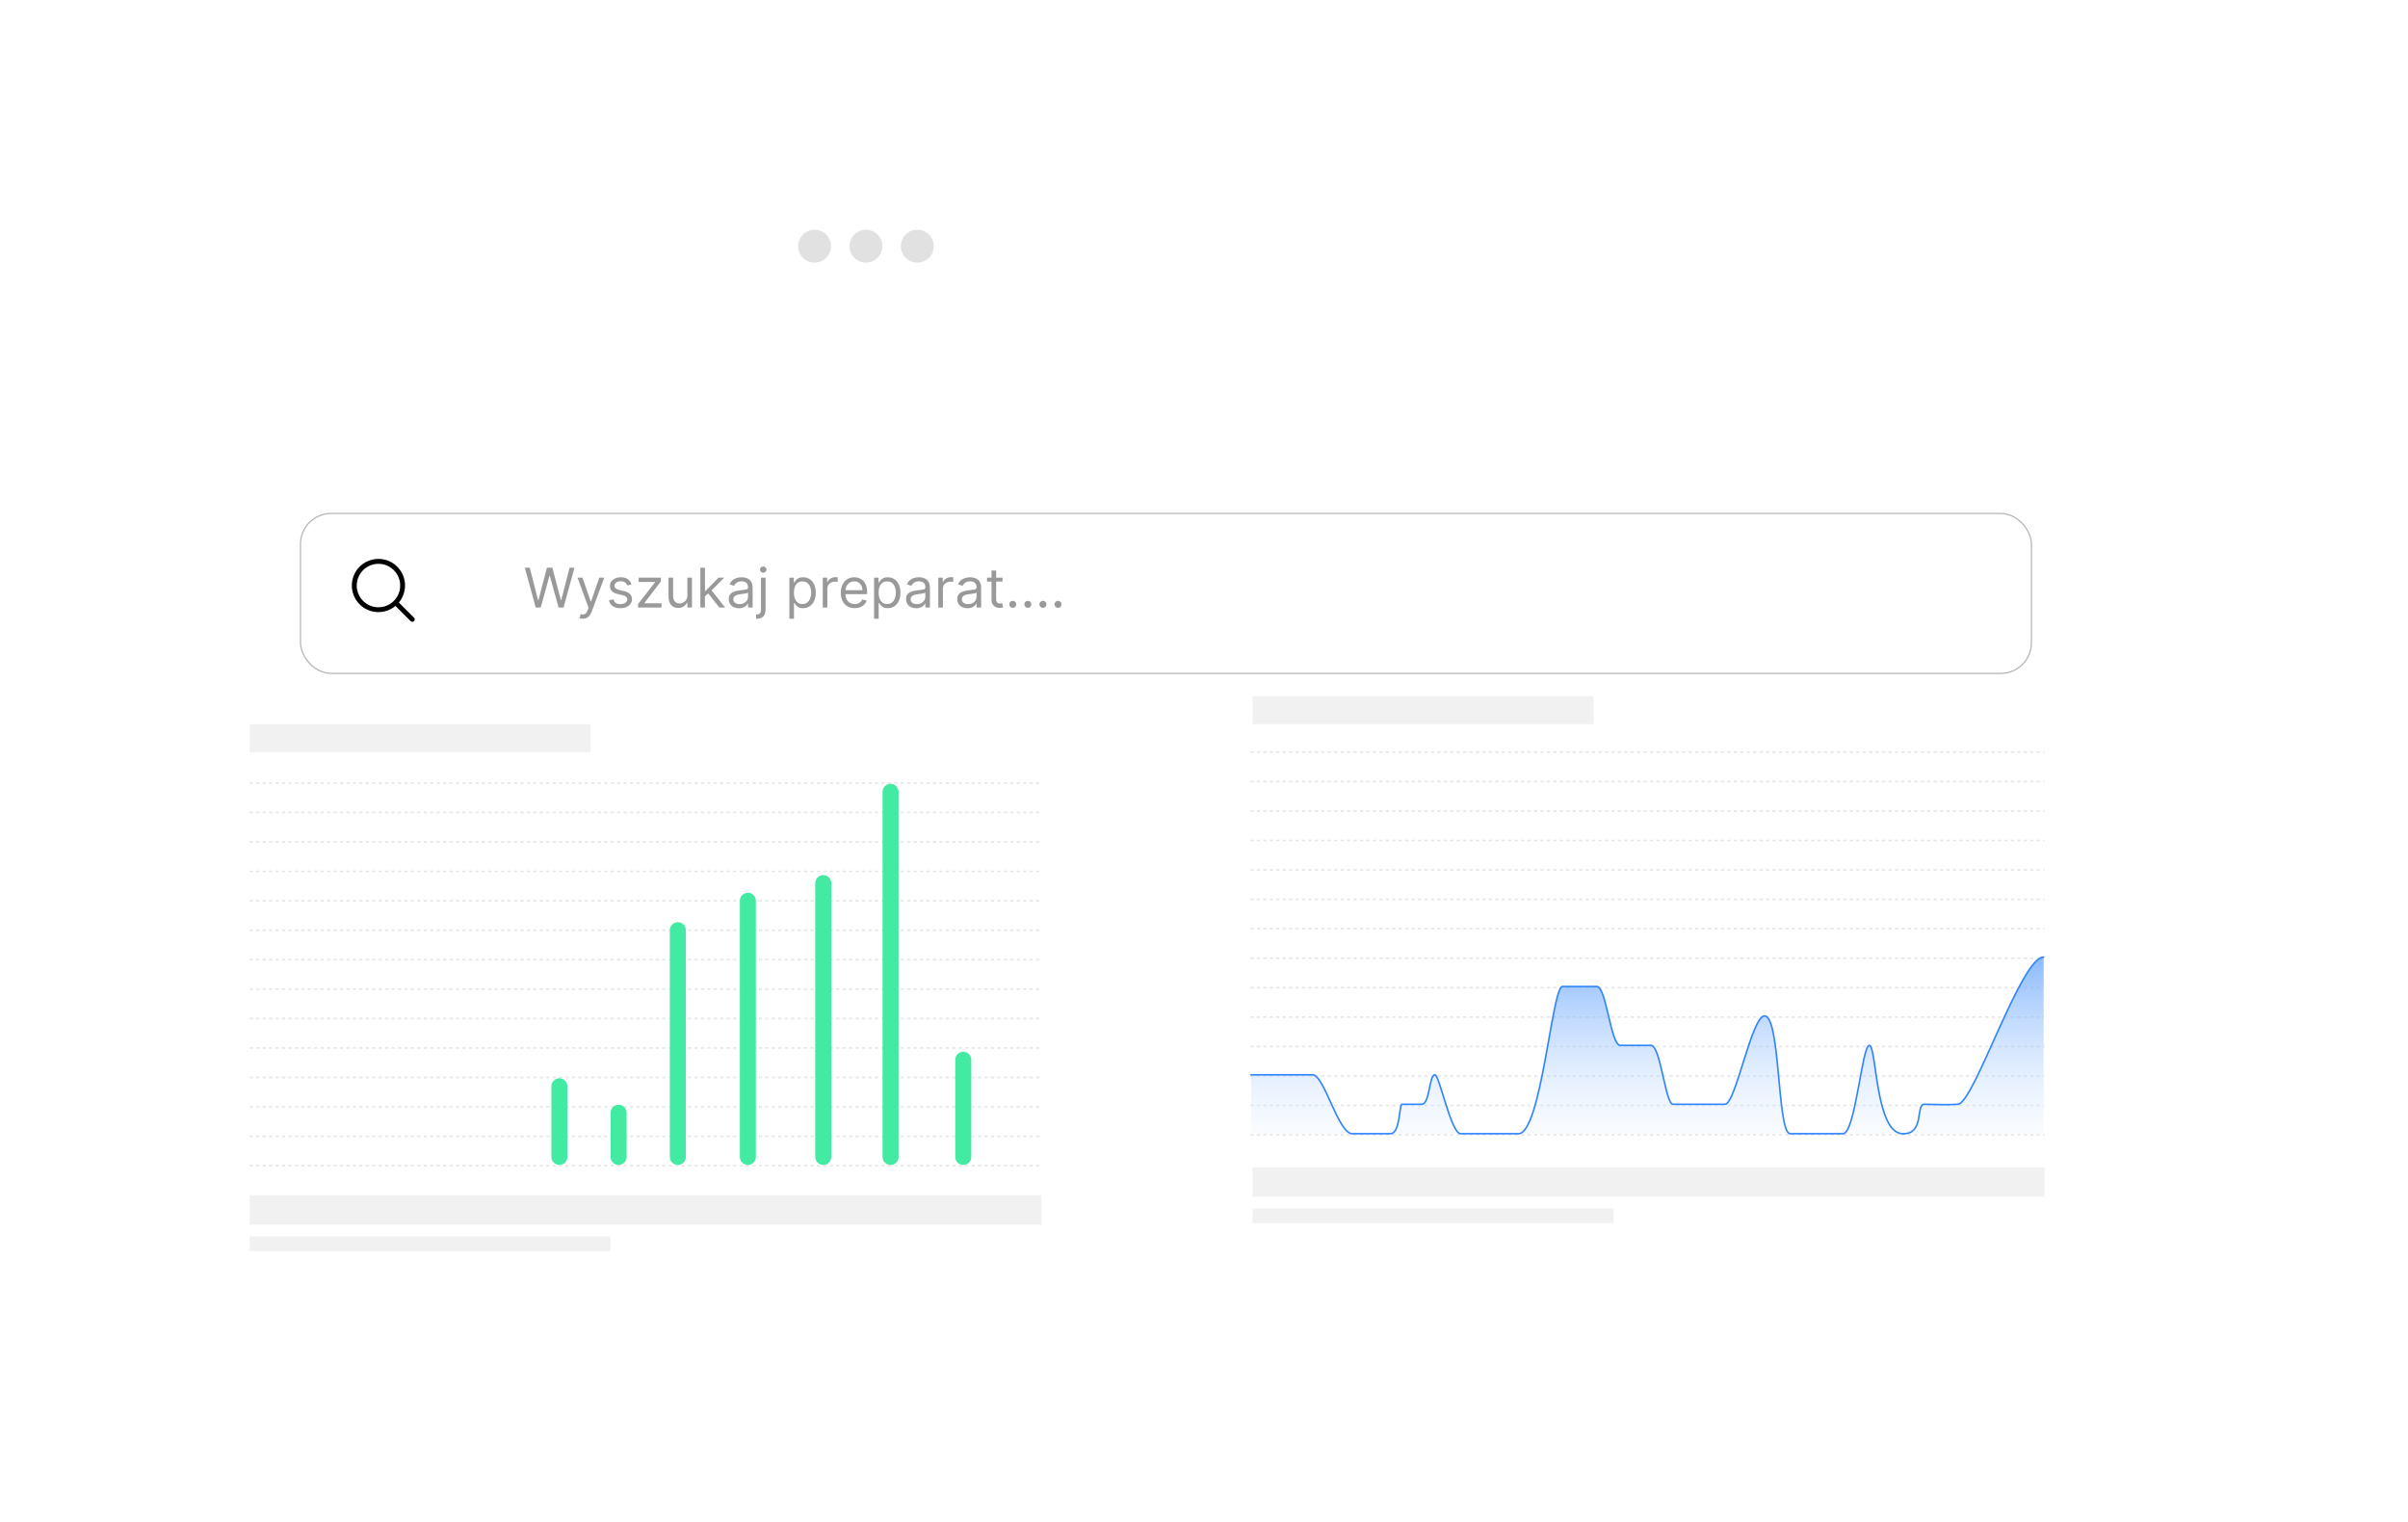 <svg width="538" height="340" viewBox="0 0 538 340" fill="none" xmlns="http://www.w3.org/2000/svg">
<g filter="url(#filter0_d_1723_27387)">
<g filter="url(#filter1_d_1723_27387)">
<rect x="166" y="22" width="330" height="173" rx="8" fill="white"/>
</g>
<circle cx="182" cy="35" r="3.836" fill="black" fill-opacity="0.12" stroke="white" stroke-width="0.329"/>
<circle cx="193.474" cy="35" r="3.836" fill="black" fill-opacity="0.12" stroke="white" stroke-width="0.329"/>
<circle cx="204.948" cy="35" r="3.836" fill="black" fill-opacity="0.12" stroke="white" stroke-width="0.329"/>
<g filter="url(#filter2_d_1723_27387)">
<rect x="67" y="68" width="387" height="36" rx="6.99" fill="white"/>
<rect x="67.133" y="68.133" width="386.734" height="35.734" rx="6.857" stroke="black" stroke-opacity="0.3" stroke-width="0.266"/>
<path d="M92.495 91.415L89.117 88.038C90.096 86.863 90.584 85.355 90.48 83.829C90.376 82.303 89.687 80.876 88.557 79.844C87.428 78.813 85.944 78.257 84.414 78.292C82.885 78.326 81.428 78.949 80.346 80.031C79.265 81.113 78.642 82.57 78.607 84.099C78.572 85.628 79.128 87.112 80.16 88.242C81.191 89.371 82.618 90.06 84.145 90.164C85.671 90.268 87.178 89.78 88.354 88.801L91.731 92.179C91.781 92.229 91.841 92.269 91.906 92.296C91.972 92.323 92.042 92.337 92.113 92.337C92.183 92.337 92.254 92.323 92.319 92.296C92.385 92.269 92.444 92.229 92.495 92.179C92.545 92.129 92.584 92.069 92.612 92.004C92.639 91.938 92.653 91.868 92.653 91.797C92.653 91.726 92.639 91.656 92.612 91.591C92.584 91.525 92.545 91.466 92.495 91.415ZM79.7 84.242C79.7 83.281 79.985 82.342 80.518 81.543C81.052 80.744 81.811 80.122 82.698 79.754C83.586 79.386 84.562 79.29 85.505 79.478C86.447 79.665 87.312 80.128 87.992 80.807C88.671 81.486 89.133 82.352 89.321 83.294C89.508 84.236 89.412 85.213 89.044 86.1C88.677 86.988 88.054 87.746 87.255 88.28C86.457 88.814 85.518 89.099 84.557 89.099C83.269 89.097 82.035 88.585 81.124 87.674C80.213 86.764 79.701 85.529 79.7 84.242Z" fill="black"/>
<path opacity="0.4" d="M119.693 89.154L117.261 80.258H118.355L120.215 87.504H120.302L122.196 80.258H123.412L125.306 87.504H125.393L127.252 80.258H128.347L125.914 89.154H124.802L122.838 82.065H122.769L120.805 89.154H119.693ZM130.21 91.656C130.037 91.656 129.882 91.642 129.746 91.613C129.609 91.587 129.515 91.561 129.463 91.535L129.724 90.631C129.973 90.695 130.193 90.718 130.384 90.701C130.575 90.683 130.745 90.598 130.892 90.445C131.043 90.294 131.181 90.049 131.305 89.71L131.496 89.189L129.029 82.482H130.141L131.983 87.799H132.052L133.894 82.482H135.006L132.174 90.127C132.046 90.472 131.889 90.757 131.7 90.983C131.512 91.212 131.293 91.381 131.044 91.491C130.798 91.602 130.52 91.656 130.21 91.656ZM141.086 83.976L140.165 84.237C140.107 84.083 140.021 83.934 139.909 83.789C139.798 83.642 139.648 83.52 139.457 83.424C139.266 83.329 139.021 83.281 138.723 83.281C138.314 83.281 137.974 83.375 137.702 83.564C137.432 83.749 137.298 83.985 137.298 84.272C137.298 84.526 137.39 84.728 137.576 84.875C137.761 85.023 138.051 85.146 138.445 85.245L139.435 85.488C140.032 85.633 140.476 85.854 140.769 86.153C141.061 86.448 141.207 86.829 141.207 87.295C141.207 87.677 141.097 88.019 140.877 88.32C140.66 88.621 140.356 88.859 139.965 89.033C139.574 89.206 139.119 89.293 138.601 89.293C137.92 89.293 137.357 89.146 136.911 88.85C136.465 88.555 136.183 88.123 136.064 87.556L137.037 87.312C137.13 87.671 137.305 87.941 137.563 88.12C137.823 88.3 138.164 88.39 138.584 88.39C139.061 88.39 139.441 88.288 139.722 88.086C140.006 87.88 140.147 87.634 140.147 87.347C140.147 87.115 140.066 86.921 139.904 86.765C139.742 86.606 139.493 86.487 139.157 86.409L138.045 86.148C137.434 86.003 136.985 85.779 136.698 85.475C136.414 85.168 136.273 84.784 136.273 84.324C136.273 83.947 136.378 83.614 136.59 83.325C136.804 83.035 137.095 82.808 137.463 82.642C137.834 82.477 138.253 82.395 138.723 82.395C139.383 82.395 139.901 82.54 140.278 82.829C140.657 83.119 140.927 83.501 141.086 83.976ZM142.56 89.154V88.372L146.348 83.507V83.438H142.681V82.482H147.668V83.299L143.984 88.129V88.199H147.79V89.154H142.56ZM153.574 86.426V82.482H154.599V89.154H153.574V88.025H153.504C153.348 88.364 153.105 88.652 152.775 88.889C152.444 89.124 152.027 89.241 151.524 89.241C151.107 89.241 150.736 89.15 150.411 88.968C150.087 88.782 149.832 88.504 149.647 88.133C149.462 87.76 149.369 87.289 149.369 86.722V82.482H150.394V86.652C150.394 87.139 150.53 87.527 150.802 87.816C151.078 88.106 151.428 88.251 151.854 88.251C152.109 88.251 152.368 88.186 152.631 88.055C152.898 87.925 153.121 87.725 153.3 87.456C153.483 87.186 153.574 86.843 153.574 86.426ZM157.433 86.722L157.415 85.453H157.624L160.543 82.482H161.811L158.701 85.627H158.614L157.433 86.722ZM156.477 89.154V80.258H157.502V89.154H156.477ZM160.717 89.154L158.11 85.853L158.84 85.14L162.02 89.154H160.717ZM165.094 89.311C164.672 89.311 164.288 89.231 163.943 89.072C163.599 88.91 163.325 88.676 163.122 88.372C162.92 88.065 162.818 87.695 162.818 87.26C162.818 86.878 162.893 86.568 163.044 86.331C163.195 86.09 163.396 85.902 163.648 85.766C163.9 85.63 164.178 85.528 164.482 85.462C164.789 85.392 165.097 85.337 165.407 85.297C165.813 85.245 166.141 85.206 166.393 85.18C166.648 85.15 166.834 85.103 166.949 85.036C167.068 84.969 167.128 84.854 167.128 84.689V84.654C167.128 84.225 167.01 83.892 166.776 83.655C166.544 83.417 166.192 83.299 165.72 83.299C165.231 83.299 164.847 83.406 164.569 83.62C164.291 83.834 164.095 84.063 163.982 84.306L163.009 83.959C163.183 83.553 163.415 83.238 163.704 83.012C163.997 82.783 164.315 82.624 164.66 82.534C165.008 82.441 165.349 82.395 165.685 82.395C165.9 82.395 166.146 82.421 166.424 82.473C166.705 82.522 166.975 82.625 167.236 82.781C167.5 82.938 167.718 83.174 167.892 83.49C168.066 83.805 168.153 84.228 168.153 84.758V89.154H167.128V88.251H167.075C167.006 88.395 166.89 88.55 166.728 88.716C166.566 88.881 166.35 89.021 166.081 89.137C165.811 89.253 165.483 89.311 165.094 89.311ZM165.251 88.39C165.656 88.39 165.998 88.31 166.276 88.151C166.557 87.992 166.768 87.786 166.91 87.534C167.055 87.282 167.128 87.017 167.128 86.739V85.801C167.084 85.853 166.988 85.901 166.841 85.944C166.696 85.985 166.528 86.021 166.337 86.053C166.149 86.082 165.965 86.108 165.785 86.131C165.609 86.151 165.465 86.168 165.355 86.183C165.089 86.218 164.84 86.274 164.608 86.352C164.379 86.428 164.194 86.542 164.052 86.695C163.913 86.846 163.843 87.052 163.843 87.312C163.843 87.669 163.975 87.938 164.239 88.12C164.505 88.3 164.843 88.39 165.251 88.39ZM170.024 82.482H171.049V89.641C171.049 90.052 170.978 90.408 170.836 90.71C170.697 91.011 170.486 91.244 170.202 91.409C169.921 91.574 169.566 91.656 169.138 91.656C169.103 91.656 169.068 91.656 169.033 91.656C168.999 91.656 168.964 91.656 168.929 91.656V90.701C168.964 90.701 168.996 90.701 169.025 90.701C169.054 90.701 169.086 90.701 169.12 90.701C169.433 90.701 169.662 90.608 169.807 90.423C169.952 90.24 170.024 89.98 170.024 89.641V82.482ZM170.528 81.37C170.328 81.37 170.156 81.302 170.011 81.165C169.869 81.029 169.798 80.866 169.798 80.675C169.798 80.484 169.869 80.32 170.011 80.184C170.156 80.048 170.328 79.98 170.528 79.98C170.728 79.98 170.899 80.048 171.04 80.184C171.185 80.32 171.258 80.484 171.258 80.675C171.258 80.866 171.185 81.029 171.04 81.165C170.899 81.302 170.728 81.37 170.528 81.37ZM176.367 91.656V82.482H177.358V83.542H177.479C177.555 83.426 177.659 83.278 177.792 83.099C177.928 82.916 178.122 82.754 178.374 82.612C178.629 82.467 178.974 82.395 179.408 82.395C179.97 82.395 180.465 82.535 180.894 82.816C181.323 83.097 181.657 83.495 181.897 84.011C182.138 84.526 182.258 85.135 182.258 85.835C182.258 86.542 182.138 87.155 181.897 87.673C181.657 88.189 181.324 88.588 180.898 88.872C180.473 89.153 179.982 89.293 179.426 89.293C178.997 89.293 178.654 89.222 178.396 89.08C178.138 88.936 177.94 88.772 177.801 88.59C177.662 88.404 177.555 88.251 177.479 88.129H177.393V91.656H176.367ZM177.375 85.818C177.375 86.322 177.449 86.766 177.597 87.152C177.744 87.534 177.96 87.834 178.244 88.051C178.528 88.265 178.875 88.372 179.287 88.372C179.715 88.372 180.073 88.259 180.36 88.034C180.649 87.805 180.866 87.498 181.011 87.113C181.159 86.725 181.233 86.293 181.233 85.818C181.233 85.349 181.16 84.926 181.016 84.55C180.874 84.17 180.658 83.87 180.368 83.65C180.082 83.427 179.721 83.316 179.287 83.316C178.87 83.316 178.519 83.422 178.235 83.633C177.952 83.841 177.737 84.134 177.592 84.51C177.448 84.884 177.375 85.32 177.375 85.818ZM183.822 89.154V82.482H184.812V83.49H184.882C185.003 83.159 185.224 82.892 185.542 82.686C185.861 82.48 186.22 82.377 186.619 82.377C186.695 82.377 186.789 82.379 186.902 82.382C187.015 82.385 187.1 82.389 187.158 82.395V83.438C187.123 83.429 187.044 83.416 186.919 83.398C186.798 83.378 186.669 83.368 186.533 83.368C186.208 83.368 185.919 83.436 185.664 83.572C185.412 83.705 185.212 83.891 185.064 84.128C184.919 84.363 184.847 84.631 184.847 84.932V89.154H183.822ZM190.968 89.293C190.325 89.293 189.77 89.151 189.304 88.868C188.841 88.581 188.483 88.181 188.231 87.669C187.982 87.153 187.857 86.554 187.857 85.87C187.857 85.187 187.982 84.584 188.231 84.063C188.483 83.539 188.833 83.13 189.282 82.838C189.734 82.543 190.261 82.395 190.864 82.395C191.211 82.395 191.554 82.453 191.893 82.569C192.232 82.684 192.54 82.873 192.818 83.133C193.096 83.391 193.318 83.733 193.483 84.159C193.648 84.584 193.731 85.109 193.731 85.731V86.166H188.587V85.279H192.688C192.688 84.903 192.613 84.567 192.462 84.272C192.315 83.976 192.103 83.743 191.828 83.572C191.556 83.401 191.234 83.316 190.864 83.316C190.455 83.316 190.102 83.417 189.804 83.62C189.508 83.82 189.281 84.08 189.122 84.402C188.962 84.723 188.883 85.068 188.883 85.436V86.027C188.883 86.531 188.97 86.958 189.143 87.308C189.32 87.656 189.565 87.921 189.877 88.103C190.19 88.283 190.554 88.372 190.968 88.372C191.237 88.372 191.48 88.335 191.698 88.259C191.918 88.181 192.107 88.065 192.267 87.912C192.426 87.755 192.549 87.561 192.636 87.33L193.626 87.608C193.522 87.944 193.347 88.239 193.101 88.494C192.855 88.746 192.551 88.943 192.189 89.085C191.827 89.224 191.42 89.293 190.968 89.293ZM195.29 91.656V82.482H196.281V83.542H196.402C196.478 83.426 196.582 83.278 196.715 83.099C196.851 82.916 197.045 82.754 197.297 82.612C197.552 82.467 197.897 82.395 198.331 82.395C198.893 82.395 199.388 82.535 199.817 82.816C200.245 83.097 200.58 83.495 200.82 84.011C201.061 84.526 201.181 85.135 201.181 85.835C201.181 86.542 201.061 87.155 200.82 87.673C200.58 88.189 200.247 88.588 199.821 88.872C199.395 89.153 198.905 89.293 198.348 89.293C197.92 89.293 197.577 89.222 197.319 89.08C197.061 88.936 196.863 88.772 196.724 88.59C196.585 88.404 196.478 88.251 196.402 88.129H196.315V91.656H195.29ZM196.298 85.818C196.298 86.322 196.372 86.766 196.52 87.152C196.667 87.534 196.883 87.834 197.167 88.051C197.451 88.265 197.798 88.372 198.209 88.372C198.638 88.372 198.996 88.259 199.282 88.034C199.572 87.805 199.789 87.498 199.934 87.113C200.082 86.725 200.156 86.293 200.156 85.818C200.156 85.349 200.083 84.926 199.938 84.55C199.796 84.17 199.581 83.87 199.291 83.65C199.004 83.427 198.644 83.316 198.209 83.316C197.792 83.316 197.442 83.422 197.158 83.633C196.874 83.841 196.66 84.134 196.515 84.51C196.37 84.884 196.298 85.32 196.298 85.818ZM204.708 89.311C204.285 89.311 203.902 89.231 203.557 89.072C203.212 88.91 202.939 88.676 202.736 88.372C202.533 88.065 202.432 87.695 202.432 87.26C202.432 86.878 202.507 86.568 202.658 86.331C202.808 86.09 203.01 85.902 203.262 85.766C203.514 85.63 203.792 85.528 204.096 85.462C204.403 85.392 204.711 85.337 205.021 85.297C205.426 85.245 205.755 85.206 206.007 85.18C206.262 85.15 206.447 85.103 206.563 85.036C206.682 84.969 206.741 84.854 206.741 84.689V84.654C206.741 84.225 206.624 83.892 206.389 83.655C206.158 83.417 205.806 83.299 205.334 83.299C204.844 83.299 204.461 83.406 204.183 83.62C203.905 83.834 203.709 84.063 203.596 84.306L202.623 83.959C202.797 83.553 203.028 83.238 203.318 83.012C203.611 82.783 203.929 82.624 204.274 82.534C204.621 82.441 204.963 82.395 205.299 82.395C205.513 82.395 205.759 82.421 206.037 82.473C206.318 82.522 206.589 82.625 206.85 82.781C207.113 82.938 207.332 83.174 207.506 83.49C207.68 83.805 207.766 84.228 207.766 84.758V89.154H206.741V88.251H206.689C206.62 88.395 206.504 88.55 206.342 88.716C206.179 88.881 205.964 89.021 205.694 89.137C205.425 89.253 205.096 89.311 204.708 89.311ZM204.865 88.39C205.27 88.39 205.612 88.31 205.89 88.151C206.171 87.992 206.382 87.786 206.524 87.534C206.669 87.282 206.741 87.017 206.741 86.739V85.801C206.698 85.853 206.602 85.901 206.455 85.944C206.31 85.985 206.142 86.021 205.951 86.053C205.762 86.082 205.578 86.108 205.399 86.131C205.222 86.151 205.079 86.168 204.969 86.183C204.702 86.218 204.453 86.274 204.222 86.352C203.993 86.428 203.808 86.542 203.666 86.695C203.527 86.846 203.457 87.052 203.457 87.312C203.457 87.669 203.589 87.938 203.852 88.12C204.119 88.3 204.456 88.39 204.865 88.39ZM209.638 89.154V82.482H210.628V83.49H210.698C210.819 83.159 211.039 82.892 211.358 82.686C211.676 82.48 212.036 82.377 212.435 82.377C212.511 82.377 212.605 82.379 212.718 82.382C212.831 82.385 212.916 82.389 212.974 82.395V83.438C212.939 83.429 212.86 83.416 212.735 83.398C212.613 83.378 212.484 83.368 212.348 83.368C212.024 83.368 211.734 83.436 211.48 83.572C211.228 83.705 211.028 83.891 210.88 84.128C210.735 84.363 210.663 84.631 210.663 84.932V89.154H209.638ZM216.153 89.311C215.73 89.311 215.346 89.231 215.002 89.072C214.657 88.91 214.383 88.676 214.18 88.372C213.978 88.065 213.876 87.695 213.876 87.26C213.876 86.878 213.952 86.568 214.102 86.331C214.253 86.09 214.454 85.902 214.706 85.766C214.958 85.63 215.236 85.528 215.54 85.462C215.847 85.392 216.156 85.337 216.465 85.297C216.871 85.245 217.2 85.206 217.452 85.18C217.706 85.15 217.892 85.103 218.008 85.036C218.126 84.969 218.186 84.854 218.186 84.689V84.654C218.186 84.225 218.068 83.892 217.834 83.655C217.602 83.417 217.25 83.299 216.778 83.299C216.289 83.299 215.905 83.406 215.627 83.62C215.349 83.834 215.154 84.063 215.041 84.306L214.068 83.959C214.241 83.553 214.473 83.238 214.763 83.012C215.055 82.783 215.374 82.624 215.718 82.534C216.066 82.441 216.408 82.395 216.743 82.395C216.958 82.395 217.204 82.421 217.482 82.473C217.763 82.522 218.034 82.625 218.294 82.781C218.558 82.938 218.777 83.174 218.95 83.49C219.124 83.805 219.211 84.228 219.211 84.758V89.154H218.186V88.251H218.134C218.064 88.395 217.948 88.55 217.786 88.716C217.624 88.881 217.408 89.021 217.139 89.137C216.869 89.253 216.541 89.311 216.153 89.311ZM216.309 88.39C216.715 88.39 217.056 88.31 217.334 88.151C217.615 87.992 217.827 87.786 217.969 87.534C218.113 87.282 218.186 87.017 218.186 86.739V85.801C218.142 85.853 218.047 85.901 217.899 85.944C217.754 85.985 217.586 86.021 217.395 86.053C217.207 86.082 217.023 86.108 216.843 86.131C216.667 86.151 216.523 86.168 216.413 86.183C216.147 86.218 215.898 86.274 215.666 86.352C215.437 86.428 215.252 86.542 215.11 86.695C214.971 86.846 214.902 87.052 214.902 87.312C214.902 87.669 215.033 87.938 215.297 88.12C215.563 88.3 215.901 88.39 216.309 88.39ZM223.984 82.482V83.351H220.526V82.482H223.984ZM221.534 80.883H222.559V87.243C222.559 87.532 222.601 87.75 222.685 87.894C222.772 88.036 222.882 88.132 223.015 88.181C223.151 88.228 223.295 88.251 223.445 88.251C223.558 88.251 223.651 88.245 223.723 88.233C223.796 88.219 223.854 88.207 223.897 88.199L224.106 89.12C224.036 89.146 223.939 89.172 223.815 89.198C223.69 89.227 223.532 89.241 223.341 89.241C223.051 89.241 222.768 89.179 222.49 89.054C222.215 88.93 221.986 88.74 221.803 88.485C221.624 88.231 221.534 87.909 221.534 87.521V80.883ZM226.273 89.224C226.059 89.224 225.875 89.147 225.722 88.994C225.568 88.84 225.491 88.656 225.491 88.442C225.491 88.228 225.568 88.044 225.722 87.89C225.875 87.737 226.059 87.66 226.273 87.66C226.488 87.66 226.672 87.737 226.825 87.89C226.979 88.044 227.055 88.228 227.055 88.442C227.055 88.584 227.019 88.714 226.947 88.833C226.877 88.952 226.783 89.047 226.664 89.12C226.548 89.189 226.418 89.224 226.273 89.224ZM229.642 89.224C229.428 89.224 229.244 89.147 229.09 88.994C228.937 88.84 228.86 88.656 228.86 88.442C228.86 88.228 228.937 88.044 229.09 87.89C229.244 87.737 229.428 87.66 229.642 87.66C229.856 87.66 230.04 87.737 230.194 87.89C230.347 88.044 230.424 88.228 230.424 88.442C230.424 88.584 230.388 88.714 230.316 88.833C230.246 88.952 230.152 89.047 230.033 89.12C229.917 89.189 229.787 89.224 229.642 89.224ZM233.011 89.224C232.797 89.224 232.613 89.147 232.459 88.994C232.306 88.84 232.229 88.656 232.229 88.442C232.229 88.228 232.306 88.044 232.459 87.89C232.613 87.737 232.797 87.66 233.011 87.66C233.225 87.66 233.409 87.737 233.563 87.89C233.716 88.044 233.793 88.228 233.793 88.442C233.793 88.584 233.757 88.714 233.684 88.833C233.615 88.952 233.521 89.047 233.402 89.12C233.286 89.189 233.156 89.224 233.011 89.224ZM236.38 89.224C236.166 89.224 235.982 89.147 235.828 88.994C235.675 88.84 235.598 88.656 235.598 88.442C235.598 88.228 235.675 88.044 235.828 87.89C235.982 87.737 236.166 87.66 236.38 87.66C236.594 87.66 236.778 87.737 236.932 87.89C237.085 88.044 237.162 88.228 237.162 88.442C237.162 88.584 237.126 88.714 237.053 88.833C236.984 88.952 236.89 89.047 236.771 89.12C236.655 89.189 236.525 89.224 236.38 89.224Z" fill="black"/>
</g>
<g filter="url(#filter3_d_1723_27387)">
<rect x="42" y="125" width="204.453" height="152.923" rx="5.262" fill="white"/>
</g>
<rect width="76.15" height="6.26" transform="translate(55.79 141.772)" fill="#F1F1F1"/>
<rect width="176.873" height="6.577" transform="translate(55.79 247.01)" fill="#F1F1F1"/>
<rect width="80.616" height="3.289" transform="translate(55.79 256.219)" fill="#F1F1F1"/>
<path opacity="0.1" d="M55.79 154.927H232.663" stroke="black" stroke-width="0.358" stroke-dasharray="0.72 0.72"/>
<path opacity="0.1" d="M55.79 194.392H232.663" stroke="black" stroke-width="0.358" stroke-dasharray="0.72 0.72"/>
<path opacity="0.1" d="M55.79 174.659H232.663" stroke="black" stroke-width="0.358" stroke-dasharray="0.72 0.72"/>
<path opacity="0.1" d="M55.79 214.123H232.663" stroke="black" stroke-width="0.358" stroke-dasharray="0.72 0.72"/>
<path opacity="0.1" d="M55.79 161.504H232.663" stroke="black" stroke-width="0.358" stroke-dasharray="0.72 0.72"/>
<path opacity="0.1" d="M55.79 200.969H232.663" stroke="black" stroke-width="0.358" stroke-dasharray="0.72 0.72"/>
<path opacity="0.1" d="M55.79 181.236H232.663" stroke="black" stroke-width="0.358" stroke-dasharray="0.72 0.72"/>
<path opacity="0.1" d="M55.79 220.701H232.663" stroke="black" stroke-width="0.358" stroke-dasharray="0.72 0.72"/>
<path opacity="0.1" d="M55.79 233.855H232.663" stroke="black" stroke-width="0.358" stroke-dasharray="0.72 0.72"/>
<path opacity="0.1" d="M55.79 168.082H232.663" stroke="black" stroke-width="0.358" stroke-dasharray="0.72 0.72"/>
<path opacity="0.1" d="M55.79 207.546H232.663" stroke="black" stroke-width="0.358" stroke-dasharray="0.72 0.72"/>
<path opacity="0.1" d="M55.79 187.814H232.663" stroke="black" stroke-width="0.358" stroke-dasharray="0.72 0.72"/>
<path opacity="0.1" d="M55.79 227.278H232.663" stroke="black" stroke-width="0.358" stroke-dasharray="0.72 0.72"/>
<path opacity="0.1" d="M55.79 240.433H232.663" stroke="black" stroke-width="0.358" stroke-dasharray="0.72 0.72"/>
<path d="M198.974 238.46L198.974 156.9" stroke="#42EAA2" stroke-width="3.576" stroke-linecap="round"/>
<path d="M183.934 238.46L183.934 177.29" stroke="#42EAA2" stroke-width="3.576" stroke-linecap="round"/>
<path d="M151.446 238.46L151.446 187.814" stroke="#42EAA2" stroke-width="3.576" stroke-linecap="round"/>
<path d="M167.089 238.459L167.089 181.236" stroke="#42EAA2" stroke-width="3.576" stroke-linecap="round"/>
<path d="M215.217 238.459L215.217 216.754" stroke="#42EAA2" stroke-width="3.576" stroke-linecap="round"/>
<path d="M124.976 238.46L124.976 222.674" stroke="#42EAA2" stroke-width="3.576" stroke-linecap="round"/>
<path d="M138.211 238.46L138.211 228.594" stroke="#42EAA2" stroke-width="3.576" stroke-linecap="round"/>
<g filter="url(#filter4_d_1723_27387)">
<rect x="263" y="125" width="204.556" height="152.923" rx="5.262" fill="white"/>
</g>
<rect width="76.188" height="6.26" transform="translate(279.854 135.523)" fill="#F1F1F1"/>
<rect width="176.962" height="6.577" transform="translate(279.854 240.762)" fill="#F1F1F1"/>
<rect width="80.656" height="3.289" transform="translate(279.854 249.97)" fill="#F1F1F1"/>
<path opacity="0.1" d="M279.363 148.021H456.754" stroke="black" stroke-width="0.358" stroke-dasharray="0.72 0.72"/>
<path opacity="0.1" d="M279.363 187.485H456.754" stroke="black" stroke-width="0.358" stroke-dasharray="0.72 0.72"/>
<path opacity="0.1" d="M279.363 167.754H456.754" stroke="black" stroke-width="0.358" stroke-dasharray="0.72 0.72"/>
<path opacity="0.1" d="M279.363 207.218H456.754" stroke="black" stroke-width="0.358" stroke-dasharray="0.72 0.72"/>
<path opacity="0.1" d="M279.363 154.6H456.754" stroke="black" stroke-width="0.358" stroke-dasharray="0.72 0.72"/>
<path opacity="0.1" d="M279.363 194.063H456.754" stroke="black" stroke-width="0.358" stroke-dasharray="0.72 0.72"/>
<path opacity="0.1" d="M279.363 174.331H456.754" stroke="black" stroke-width="0.358" stroke-dasharray="0.72 0.72"/>
<path opacity="0.1" d="M279.363 213.795H456.754" stroke="black" stroke-width="0.358" stroke-dasharray="0.72 0.72"/>
<path opacity="0.1" d="M279.363 226.95H456.754" stroke="black" stroke-width="0.358" stroke-dasharray="0.72 0.72"/>
<path opacity="0.1" d="M279.363 161.176H456.754" stroke="black" stroke-width="0.358" stroke-dasharray="0.72 0.72"/>
<path opacity="0.1" d="M279.363 200.641H456.754" stroke="black" stroke-width="0.358" stroke-dasharray="0.72 0.72"/>
<path opacity="0.1" d="M279.363 180.908H456.754" stroke="black" stroke-width="0.358" stroke-dasharray="0.72 0.72"/>
<path opacity="0.1" d="M279.363 220.373H456.754" stroke="black" stroke-width="0.358" stroke-dasharray="0.72 0.72"/>
<path opacity="0.1" d="M279.363 233.527H456.754" stroke="black" stroke-width="0.358" stroke-dasharray="0.72 0.72"/>
<path d="M279.527 220.119H293.274C295.861 220.119 299.001 233.274 302.11 233.274H310.62C310.62 233.274 310.62 233.274 310.62 233.274C312.911 233.274 312.564 226.697 313.238 226.697H317.657C319.457 226.697 319.283 220.119 320.602 220.119C321.584 220.119 324.202 233.274 326.33 233.274H339.258C344.331 233.274 346.785 200.387 349.076 200.387H353.004H356.768C358.895 200.387 359.871 213.542 362.004 213.542H368.877C371.011 213.542 372.085 226.697 373.787 226.697H385.406C387.781 226.697 391.362 206.964 394.242 206.964C397.843 206.964 397.024 233.274 399.97 233.274H411.752C414.534 233.274 416.007 213.542 417.644 213.542C419.28 213.542 418.956 232.994 425.008 233.274H425.502C429.941 233.052 428.02 226.697 429.917 226.697C431.881 226.697 434.666 226.878 437.445 226.697C441.045 226.461 451.518 193.81 456.591 193.81V233.274H425.502C425.345 233.282 425.181 233.282 425.008 233.274H411.752H399.97H339.258H326.33H310.62C310.62 233.274 310.62 233.274 310.62 233.274H302.11H279.527V220.119Z" fill="url(#paint0_linear_1723_27387)"/>
<path d="M279.527 220.119C283.946 220.119 290.328 220.119 293.274 220.119C295.861 220.119 299.001 233.274 302.11 233.274C304.598 233.274 308.82 233.274 310.62 233.274C312.911 233.274 312.563 226.697 313.238 226.697C313.729 226.697 315.857 226.697 317.657 226.697C319.457 226.697 319.283 220.119 320.602 220.119C321.584 220.119 324.202 233.274 326.33 233.274C328.032 233.274 334.185 233.274 339.258 233.274C344.331 233.274 346.785 200.387 349.076 200.387C351.317 200.387 351.695 200.387 353.004 200.387C354.804 200.387 355.066 200.387 356.768 200.387C358.895 200.387 359.871 213.542 362.004 213.542C363.968 213.542 366.75 213.542 368.877 213.542C371.011 213.542 372.085 226.697 373.787 226.697C375.489 226.697 381.151 226.697 385.406 226.697C387.781 226.697 391.362 206.964 394.242 206.964C397.843 206.964 397.024 233.274 399.97 233.274C402.327 233.274 408.971 233.274 411.752 233.274C414.534 233.274 416.007 213.542 417.644 213.542C419.28 213.542 418.956 232.994 425.008 233.274C430.081 233.509 427.953 226.697 429.917 226.697C431.881 226.697 434.666 226.878 437.445 226.697C441.045 226.461 451.518 193.81 456.591 193.81" stroke="#3185FC" stroke-width="0.358" stroke-linecap="round"/>
</g>
<defs>
<filter id="filter0_d_1723_27387" x="0" y="0" width="538" height="339.923" filterUnits="userSpaceOnUse" color-interpolation-filters="sRGB">
<feFlood flood-opacity="0" result="BackgroundImageFix"/>
<feColorMatrix in="SourceAlpha" type="matrix" values="0 0 0 0 0 0 0 0 0 0 0 0 0 0 0 0 0 0 127 0" result="hardAlpha"/>
<feOffset dy="20"/>
<feGaussianBlur stdDeviation="21"/>
<feComposite in2="hardAlpha" operator="out"/>
<feColorMatrix type="matrix" values="0 0 0 0 0.259 0 0 0 0 0.918 0 0 0 0 0.635 0 0 0 0.04 0"/>
<feBlend mode="normal" in2="BackgroundImageFix" result="effect1_dropShadow_1723_27387"/>
<feBlend mode="normal" in="SourceGraphic" in2="effect1_dropShadow_1723_27387" result="shape"/>
</filter>
<filter id="filter1_d_1723_27387" x="124" y="0" width="414" height="257" filterUnits="userSpaceOnUse" color-interpolation-filters="sRGB">
<feFlood flood-opacity="0" result="BackgroundImageFix"/>
<feColorMatrix in="SourceAlpha" type="matrix" values="0 0 0 0 0 0 0 0 0 0 0 0 0 0 0 0 0 0 127 0" result="hardAlpha"/>
<feOffset dy="20"/>
<feGaussianBlur stdDeviation="21"/>
<feComposite in2="hardAlpha" operator="out"/>
<feColorMatrix type="matrix" values="0 0 0 0 0.077 0 0 0 0 0.077 0 0 0 0 0.077 0 0 0 0.04 0"/>
<feBlend mode="normal" in2="BackgroundImageFix" result="effect1_dropShadow_1723_27387"/>
<feBlend mode="normal" in="SourceGraphic" in2="effect1_dropShadow_1723_27387" result="shape"/>
</filter>
<filter id="filter2_d_1723_27387" x="11.204" y="38.774" width="498.591" height="147.591" filterUnits="userSpaceOnUse" color-interpolation-filters="sRGB">
<feFlood flood-opacity="0" result="BackgroundImageFix"/>
<feColorMatrix in="SourceAlpha" type="matrix" values="0 0 0 0 0 0 0 0 0 0 0 0 0 0 0 0 0 0 127 0" result="hardAlpha"/>
<feOffset dy="26.569"/>
<feGaussianBlur stdDeviation="27.898"/>
<feColorMatrix type="matrix" values="0 0 0 0 0.259 0 0 0 0 0.918 0 0 0 0 0.635 0 0 0 0.12 0"/>
<feBlend mode="normal" in2="BackgroundImageFix" result="effect1_dropShadow_1723_27387"/>
<feBlend mode="normal" in="SourceGraphic" in2="effect1_dropShadow_1723_27387" result="shape"/>
</filter>
<filter id="filter3_d_1723_27387" x="0" y="103" width="288.453" height="236.923" filterUnits="userSpaceOnUse" color-interpolation-filters="sRGB">
<feFlood flood-opacity="0" result="BackgroundImageFix"/>
<feColorMatrix in="SourceAlpha" type="matrix" values="0 0 0 0 0 0 0 0 0 0 0 0 0 0 0 0 0 0 127 0" result="hardAlpha"/>
<feOffset dy="20"/>
<feGaussianBlur stdDeviation="21"/>
<feComposite in2="hardAlpha" operator="out"/>
<feColorMatrix type="matrix" values="0 0 0 0 0.925 0 0 0 0 0.212 0 0 0 0 0.38 0 0 0 0.04 0"/>
<feBlend mode="normal" in2="BackgroundImageFix" result="effect1_dropShadow_1723_27387"/>
<feBlend mode="normal" in="SourceGraphic" in2="effect1_dropShadow_1723_27387" result="shape"/>
</filter>
<filter id="filter4_d_1723_27387" x="221" y="103" width="288.557" height="236.923" filterUnits="userSpaceOnUse" color-interpolation-filters="sRGB">
<feFlood flood-opacity="0" result="BackgroundImageFix"/>
<feColorMatrix in="SourceAlpha" type="matrix" values="0 0 0 0 0 0 0 0 0 0 0 0 0 0 0 0 0 0 127 0" result="hardAlpha"/>
<feOffset dy="20"/>
<feGaussianBlur stdDeviation="21"/>
<feComposite in2="hardAlpha" operator="out"/>
<feColorMatrix type="matrix" values="0 0 0 0 0.925 0 0 0 0 0.212 0 0 0 0 0.38 0 0 0 0.04 0"/>
<feBlend mode="normal" in2="BackgroundImageFix" result="effect1_dropShadow_1723_27387"/>
<feBlend mode="normal" in="SourceGraphic" in2="effect1_dropShadow_1723_27387" result="shape"/>
</filter>
<linearGradient id="paint0_linear_1723_27387" x1="368.059" y1="177.131" x2="368.059" y2="244.784" gradientUnits="userSpaceOnUse">
<stop stop-color="#3185FC"/>
<stop offset="1" stop-color="white" stop-opacity="0"/>
</linearGradient>
</defs>
</svg>
